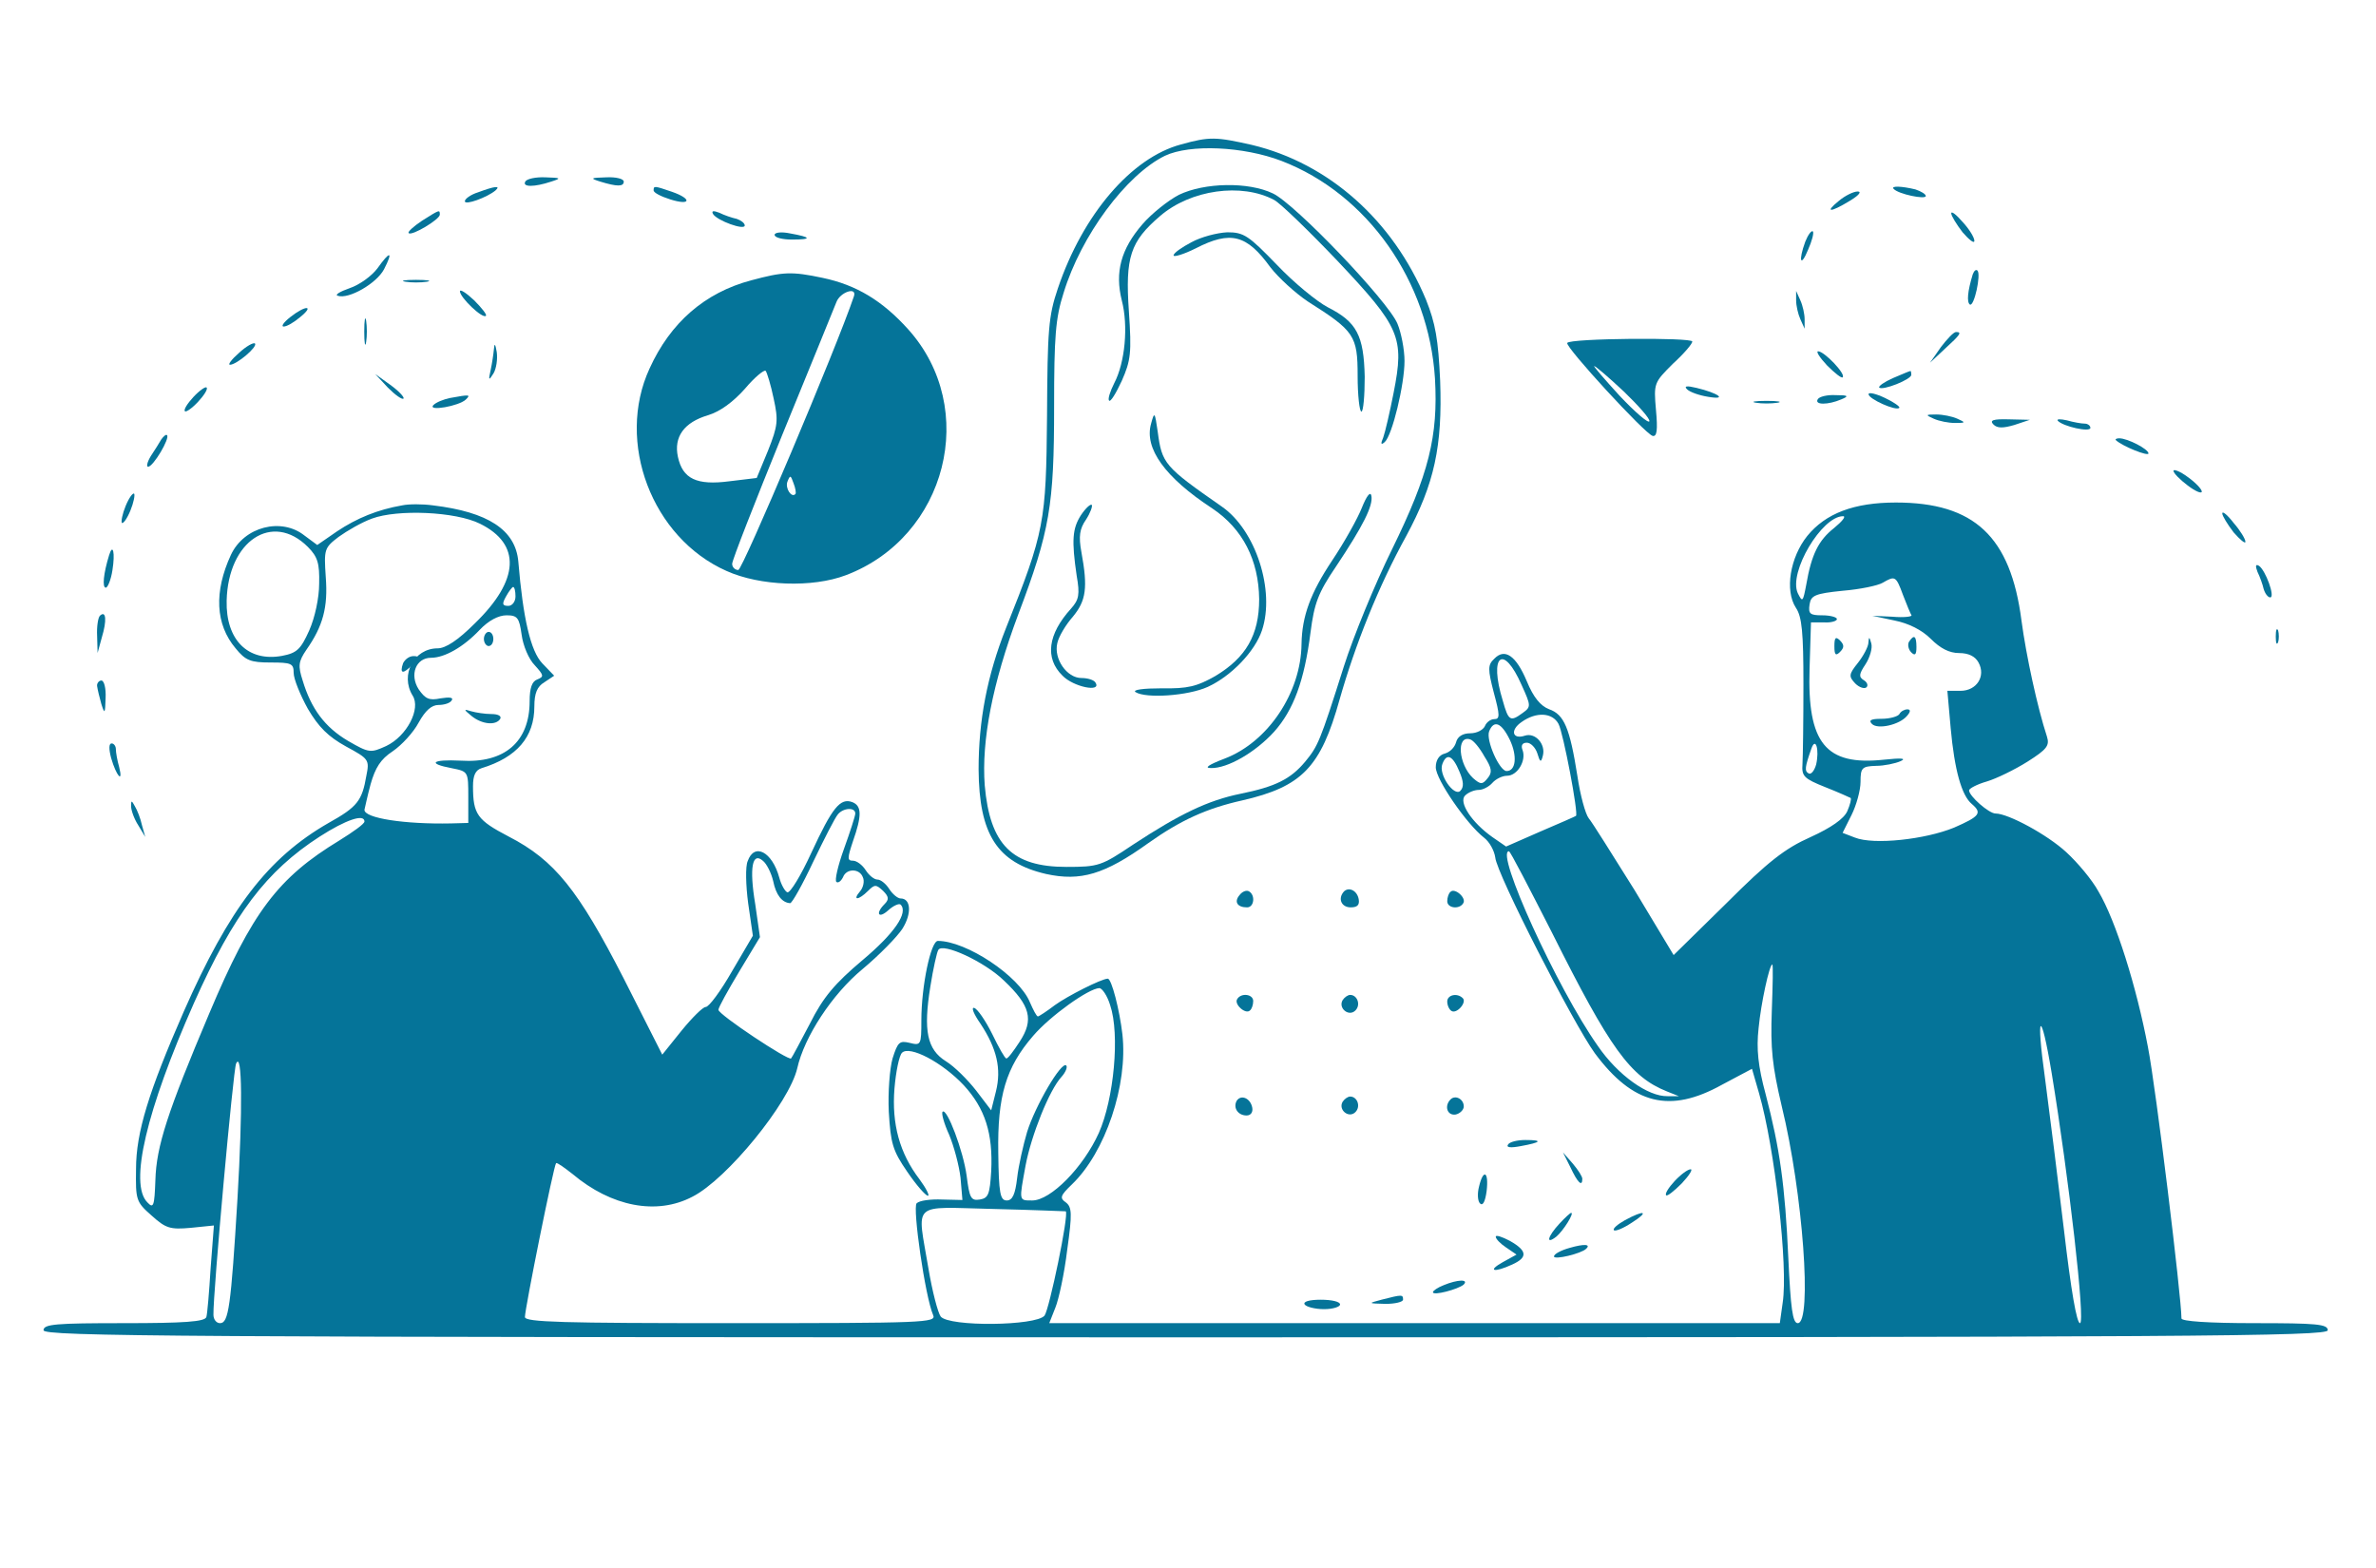 <?xml version="1.0" encoding="UTF-8"?>
<svg xmlns:xlink="http://www.w3.org/1999/xlink" xmlns="http://www.w3.org/2000/svg" xml:space="preserve" viewBox="213.408 336.528 654.48 432" version="1.1" style="max-height: 500px" width="654.48" height="432">
<desc>Created with Fabric.js 5.2.4</desc>
<defs>
</defs>
<g id="3d4b7599-5a35-4855-937a-085b5e150830" transform="matrix(1 0 0 1 540 540)">
<rect height="1080" width="1080" ry="0" rx="0" y="-540" x="-540" style="stroke: none; stroke-width: 1; stroke-dasharray: none; stroke-linecap: butt; stroke-dashoffset: 0; stroke-linejoin: miter; stroke-miterlimit: 4; fill: rgb(255,255,255); fill-rule: nonzero; opacity: 1; visibility: hidden;"></rect>
</g>
<g id="6260cd74-5c93-49d5-8495-817345deab3b" transform="matrix(1 0 0 1 540 540)">
</g>
<g transform="matrix(1 0 0 1 540 540)">
<g style="">
		<g transform="matrix(0.13 0 0 -0.13 6.59 -63.61)">
<path stroke-linecap="round" d="M 2989 2936 C 2884 2908 2781 2788 2728 2631 C 2708 2572 2706 2544 2705 2360 C 2703 2136 2700 2116 2618 1911 C 2578 1810 2560 1715 2560 1612 C 2561 1474 2599 1414 2703 1390 C 2776 1374 2827 1389 2919 1455 C 2988 1504 3043 1529 3119 1546 C 3245 1575 3285 1616 3325 1760 C 3358 1876 3407 1999 3466 2106 C 3526 2217 3543 2297 3538 2435 C 3534 2523 3528 2557 3508 2607 C 3438 2775 3302 2896 3139 2935 C 3063 2952 3050 2953 2989 2936 z M 3202 2901 C 3384 2831 3514 2646 3527 2440 C 3534 2318 3514 2237 3436 2078 C 3400 2005 3354 1893 3334 1830 C 3283 1669 3279 1661 3252 1628 C 3221 1591 3189 1575 3115 1560 C 3046 1546 2986 1517 2887 1452 C 2820 1407 2814 1405 2746 1405 C 2631 1405 2584 1452 2573 1578 C 2566 1672 2589 1793 2644 1940 C 2711 2117 2720 2171 2720 2380 C 2720 2529 2723 2568 2740 2621 C 2777 2743 2873 2872 2955 2912 C 3008 2937 3121 2932 3202 2901 z" transform="translate(-3049.41, -2166.19)" style="stroke: none; stroke-width: 1; stroke-dasharray: none; stroke-linecap: butt; stroke-dashoffset: 0; stroke-linejoin: miter; stroke-miterlimit: 4; fill: rgb(5,116,153); fill-rule: nonzero; opacity: 1;"></path>
</g>
		<g transform="matrix(0.13 0 0 -0.13 19.54 -116.85)">
<path stroke-linecap="round" d="M 2982 2819 C 2959 2807 2924 2779 2905 2757 C 2859 2704 2846 2655 2861 2595 C 2875 2541 2868 2464 2845 2420 C 2836 2402 2831 2386 2834 2383 C 2837 2379 2849 2399 2861 2425 C 2880 2468 2882 2484 2876 2572 C 2868 2687 2879 2720 2942 2774 C 3007 2830 3115 2845 3184 2808 C 3197 2801 3257 2743 3318 2679 C 3451 2538 3460 2517 3437 2400 C 3429 2359 3419 2316 3415 2305 C 3409 2291 3410 2288 3418 2295 C 3434 2309 3460 2417 3460 2467 C 3460 2491 3453 2527 3445 2546 C 3425 2594 3228 2800 3181 2822 C 3129 2847 3036 2845 2982 2819 z" transform="translate(-3146.56, -2565.52)" style="stroke: none; stroke-width: 1; stroke-dasharray: none; stroke-linecap: butt; stroke-dashoffset: 0; stroke-linejoin: miter; stroke-miterlimit: 4; fill: rgb(5,116,153); fill-rule: nonzero; opacity: 1;"></path>
</g>
		<g transform="matrix(0.13 0 0 -0.13 23 -114.78)">
<path stroke-linecap="round" d="M 3008 2719 C 2987 2708 2970 2696 2970 2691 C 2970 2687 2991 2693 3017 2706 C 3091 2744 3125 2735 3175 2666 C 3192 2644 3228 2611 3255 2593 C 3353 2531 3360 2521 3360 2436 C 3360 2394 3364 2360 3368 2360 C 3372 2360 3375 2393 3375 2434 C 3373 2522 3358 2550 3297 2581 C 3274 2593 3225 2633 3189 2671 C 3129 2733 3119 2740 3084 2740 C 3062 2739 3028 2730 3008 2719 z" transform="translate(-3172.5, -2550)" style="stroke: none; stroke-width: 1; stroke-dasharray: none; stroke-linecap: butt; stroke-dashoffset: 0; stroke-linejoin: miter; stroke-miterlimit: 4; fill: rgb(5,116,153); fill-rule: nonzero; opacity: 1;"></path>
</g>
		<g transform="matrix(0.13 0 0 -0.13 4.11 -50.43)">
<path stroke-linecap="round" d="M 2926 2347 C 2911 2295 2955 2233 3056 2167 C 3120 2124 3154 2058 3155 1975 C 3155 1899 3127 1851 3062 1812 C 3023 1790 3004 1785 2948 1786 C 2910 1786 2886 1783 2893 1778 C 2915 1764 3004 1770 3046 1789 C 3096 1812 3146 1864 3161 1909 C 3189 1993 3148 2121 3076 2171 C 2954 2256 2949 2262 2940 2330 C 2934 2372 2933 2373 2926 2347 z" transform="translate(-3030.83, -2067.38)" style="stroke: none; stroke-width: 1; stroke-dasharray: none; stroke-linecap: butt; stroke-dashoffset: 0; stroke-linejoin: miter; stroke-miterlimit: 4; fill: rgb(5,116,153); fill-rule: nonzero; opacity: 1;"></path>
</g>
		<g transform="matrix(0.13 0 0 -0.13 28.65 -29.64)">
<path stroke-linecap="round" d="M 3368 2173 C 3359 2150 3331 2100 3305 2061 C 3259 1992 3241 1943 3240 1884 C 3239 1781 3169 1676 3077 1641 C 3043 1628 3033 1621 3048 1621 C 3083 1620 3142 1654 3182 1698 C 3223 1744 3246 1806 3259 1908 C 3267 1970 3275 1992 3313 2048 C 3371 2135 3392 2177 3388 2198 C 3386 2208 3378 2198 3368 2173 z" transform="translate(-3214.85, -1911.41)" style="stroke: none; stroke-width: 1; stroke-dasharray: none; stroke-linecap: butt; stroke-dashoffset: 0; stroke-linejoin: miter; stroke-miterlimit: 4; fill: rgb(5,116,153); fill-rule: nonzero; opacity: 1;"></path>
</g>
		<g transform="matrix(0.13 0 0 -0.13 -30.83 -39.21)">
<path stroke-linecap="round" d="M 2784 2155 C 2766 2127 2764 2102 2775 2027 C 2782 1987 2780 1976 2763 1957 C 2714 1903 2707 1852 2745 1815 C 2768 1791 2828 1779 2815 1800 C 2812 1806 2798 1810 2785 1810 C 2754 1810 2726 1851 2734 1884 C 2737 1898 2752 1923 2767 1940 C 2795 1974 2799 2001 2785 2077 C 2779 2110 2781 2126 2795 2146 C 2804 2160 2809 2174 2807 2177 C 2804 2179 2794 2170 2784 2155 z" transform="translate(-2768.76, -1983.22)" style="stroke: none; stroke-width: 1; stroke-dasharray: none; stroke-linecap: butt; stroke-dashoffset: 0; stroke-linejoin: miter; stroke-miterlimit: 4; fill: rgb(5,116,153); fill-rule: nonzero; opacity: 1;"></path>
</g>
		<g transform="matrix(0.13 0 0 -0.13 -177.42 -153.46)">
<path stroke-linecap="round" d="M 1635 2840 C 1628 2828 1654 2828 1690 2840 C 1712 2847 1711 2848 1678 2849 C 1658 2850 1638 2846 1635 2840 z" transform="translate(-1669.39, -2840.08)" style="stroke: none; stroke-width: 1; stroke-dasharray: none; stroke-linecap: butt; stroke-dashoffset: 0; stroke-linejoin: miter; stroke-miterlimit: 4; fill: rgb(5,116,153); fill-rule: nonzero; opacity: 1;"></path>
</g>
		<g transform="matrix(0.13 0 0 -0.13 -158.99 -153.51)">
<path stroke-linecap="round" d="M 1790 2840 C 1826 2829 1840 2829 1840 2840 C 1840 2846 1823 2850 1803 2849 C 1769 2848 1768 2847 1790 2840 z" transform="translate(-1807.58, -2840.45)" style="stroke: none; stroke-width: 1; stroke-dasharray: none; stroke-linecap: butt; stroke-dashoffset: 0; stroke-linejoin: miter; stroke-miterlimit: 4; fill: rgb(5,116,153); fill-rule: nonzero; opacity: 1;"></path>
</g>
		<g transform="matrix(0.13 0 0 -0.13 -194.05 -149.82)">
<path stroke-linecap="round" d="M 1538 2818 C 1522 2813 1510 2804 1510 2799 C 1510 2790 1557 2807 1575 2822 C 1587 2833 1573 2831 1538 2818 z" transform="translate(-1544.61, -2812.82)" style="stroke: none; stroke-width: 1; stroke-dasharray: none; stroke-linecap: butt; stroke-dashoffset: 0; stroke-linejoin: miter; stroke-miterlimit: 4; fill: rgb(5,116,153); fill-rule: nonzero; opacity: 1;"></path>
</g>
		<g transform="matrix(0.13 0 0 -0.13 -142.02 -149.89)">
<path stroke-linecap="round" d="M 1900 2822 C 1900 2817 1916 2809 1935 2803 C 1979 2789 1982 2804 1939 2819 C 1901 2832 1900 2832 1900 2822 z" transform="translate(-1934.84, -2813.29)" style="stroke: none; stroke-width: 1; stroke-dasharray: none; stroke-linecap: butt; stroke-dashoffset: 0; stroke-linejoin: miter; stroke-miterlimit: 4; fill: rgb(5,116,153); fill-rule: nonzero; opacity: 1;"></path>
</g>
		<g transform="matrix(0.13 0 0 -0.13 199.38 -150.59)">
<path stroke-linecap="round" d="M 4462 2825 C 4472 2814 4530 2802 4530 2810 C 4530 2814 4520 2820 4508 2824 C 4479 2831 4455 2832 4462 2825 z" transform="translate(-4495.39, -2818.59)" style="stroke: none; stroke-width: 1; stroke-dasharray: none; stroke-linecap: butt; stroke-dashoffset: 0; stroke-linejoin: miter; stroke-miterlimit: 4; fill: rgb(5,116,153); fill-rule: nonzero; opacity: 1;"></path>
</g>
		<g transform="matrix(0.13 0 0 -0.13 181.66 -148.2)">
<path stroke-linecap="round" d="M 4349 2800 C 4318 2775 4331 2775 4372 2800 C 4392 2812 4398 2820 4389 2820 C 4380 2820 4362 2811 4349 2800 z" transform="translate(-4362.46, -2800.63)" style="stroke: none; stroke-width: 1; stroke-dasharray: none; stroke-linecap: butt; stroke-dashoffset: 0; stroke-linejoin: miter; stroke-miterlimit: 4; fill: rgb(5,116,153); fill-rule: nonzero; opacity: 1;"></path>
</g>
		<g transform="matrix(0.13 0 0 -0.13 -209.76 -142.2)">
<path stroke-linecap="round" d="M 1422 2759 C 1404 2747 1391 2735 1394 2733 C 1400 2726 1460 2762 1460 2772 C 1460 2783 1460 2783 1422 2759 z" transform="translate(-1426.78, -2755.6)" style="stroke: none; stroke-width: 1; stroke-dasharray: none; stroke-linecap: butt; stroke-dashoffset: 0; stroke-linejoin: miter; stroke-miterlimit: 4; fill: rgb(5,116,153); fill-rule: nonzero; opacity: 1;"></path>
</g>
		<g transform="matrix(0.13 0 0 -0.13 -125.9 -143.12)">
<path stroke-linecap="round" d="M 2023 2773 C 2032 2759 2090 2738 2090 2749 C 2090 2754 2082 2760 2073 2763 C 2063 2765 2046 2771 2036 2776 C 2023 2781 2019 2780 2023 2773 z" transform="translate(-2055.76, -2762.53)" style="stroke: none; stroke-width: 1; stroke-dasharray: none; stroke-linecap: butt; stroke-dashoffset: 0; stroke-linejoin: miter; stroke-miterlimit: 4; fill: rgb(5,116,153); fill-rule: nonzero; opacity: 1;"></path>
</g>
		<g transform="matrix(0.13 0 0 -0.13 214.07 -140.88)">
<path stroke-linecap="round" d="M 4581 2775 C 4581 2770 4592 2752 4605 2735 C 4619 2719 4630 2710 4630 2717 C 4630 2724 4619 2742 4605 2757 C 4592 2772 4581 2781 4581 2775 z" transform="translate(-4605.5, -2745.74)" style="stroke: none; stroke-width: 1; stroke-dasharray: none; stroke-linecap: butt; stroke-dashoffset: 0; stroke-linejoin: miter; stroke-miterlimit: 4; fill: rgb(5,116,153); fill-rule: nonzero; opacity: 1;"></path>
</g>
		<g transform="matrix(0.13 0 0 -0.13 -108.8 -138.46)">
<path stroke-linecap="round" d="M 2150 2730 C 2150 2724 2167 2720 2187 2720 C 2230 2720 2228 2725 2183 2733 C 2164 2737 2150 2735 2150 2730 z" transform="translate(-2184.02, -2727.56)" style="stroke: none; stroke-width: 1; stroke-dasharray: none; stroke-linecap: butt; stroke-dashoffset: 0; stroke-linejoin: miter; stroke-miterlimit: 4; fill: rgb(5,116,153); fill-rule: nonzero; opacity: 1;"></path>
</g>
		<g transform="matrix(0.13 0 0 -0.13 171.19 -135.76)">
<path stroke-linecap="round" d="M 4280 2716 C 4265 2675 4270 2660 4286 2699 C 4294 2717 4299 2735 4296 2738 C 4293 2740 4286 2731 4280 2716 z" transform="translate(-4283.95, -2707.3)" style="stroke: none; stroke-width: 1; stroke-dasharray: none; stroke-linecap: butt; stroke-dashoffset: 0; stroke-linejoin: miter; stroke-miterlimit: 4; fill: rgb(5,116,153); fill-rule: nonzero; opacity: 1;"></path>
</g>
		<g transform="matrix(0.13 0 0 -0.13 -226.57 -127.5)">
<path stroke-linecap="round" d="M 1331 2661 C 1319 2645 1293 2626 1272 2619 C 1252 2612 1240 2605 1247 2603 C 1270 2595 1329 2629 1345 2659 C 1365 2698 1358 2699 1331 2661 z" transform="translate(-1300.74, -2645.35)" style="stroke: none; stroke-width: 1; stroke-dasharray: none; stroke-linecap: butt; stroke-dashoffset: 0; stroke-linejoin: miter; stroke-miterlimit: 4; fill: rgb(5,116,153); fill-rule: nonzero; opacity: 1;"></path>
</g>
		<g transform="matrix(0.13 0 0 -0.13 -108.54 -85.43)">
<path stroke-linecap="round" d="M 2101 2644 C 2002 2618 1929 2554 1885 2457 C 1813 2301 1890 2098 2048 2028 C 2119 1996 2230 1992 2301 2019 C 2515 2100 2584 2372 2433 2540 C 2378 2601 2323 2634 2252 2649 C 2186 2663 2168 2662 2101 2644 z M 2318 2610 C 2282 2503 2082 2030 2073 2030 C 2066 2030 2060 2036 2060 2043 C 2060 2051 2108 2173 2166 2316 C 2224 2458 2276 2585 2281 2598 C 2289 2619 2325 2631 2318 2610 z M 2148 2393 C 2158 2347 2157 2336 2136 2283 L 2112 2225 L 2054 2218 C 1985 2209 1955 2223 1945 2270 C 1936 2312 1958 2343 2009 2358 C 2035 2366 2062 2386 2087 2414 C 2108 2439 2128 2455 2131 2452 C 2134 2448 2142 2422 2148 2393 z M 2194 2191 C 2186 2182 2172 2203 2177 2217 C 2183 2232 2184 2231 2190 2214 C 2194 2204 2196 2193 2194 2191 z" transform="translate(-2185.96, -2329.86)" style="stroke: none; stroke-width: 1; stroke-dasharray: none; stroke-linecap: butt; stroke-dashoffset: 0; stroke-linejoin: miter; stroke-miterlimit: 4; fill: rgb(5,116,153); fill-rule: nonzero; opacity: 1;"></path>
</g>
		<g transform="matrix(0.13 0 0 -0.13 216.95 -124.31)">
<path stroke-linecap="round" d="M 4626 2649 C 4615 2613 4613 2590 4620 2585 C 4629 2580 4644 2649 4636 2657 C 4633 2660 4629 2657 4626 2649 z" transform="translate(-4627.09, -2621.44)" style="stroke: none; stroke-width: 1; stroke-dasharray: none; stroke-linecap: butt; stroke-dashoffset: 0; stroke-linejoin: miter; stroke-miterlimit: 4; fill: rgb(5,116,153); fill-rule: nonzero; opacity: 1;"></path>
</g>
		<g transform="matrix(0.13 0 0 -0.13 -211.98 -126.02)">
<path stroke-linecap="round" d="M 1388 2633 C 1400 2631 1420 2631 1433 2633 C 1445 2635 1435 2637 1410 2637 C 1385 2637 1375 2635 1388 2633 z" transform="translate(-1410.18, -2634.25)" style="stroke: none; stroke-width: 1; stroke-dasharray: none; stroke-linecap: butt; stroke-dashoffset: 0; stroke-linejoin: miter; stroke-miterlimit: 4; fill: rgb(5,116,153); fill-rule: nonzero; opacity: 1;"></path>
</g>
		<g transform="matrix(0.13 0 0 -0.13 -196.3 -119.9)">
<path stroke-linecap="round" d="M 1500 2614 C 1500 2601 1548 2555 1555 2562 C 1558 2564 1546 2579 1530 2595 C 1513 2611 1500 2619 1500 2614 z" transform="translate(-1527.73, -2588.38)" style="stroke: none; stroke-width: 1; stroke-dasharray: none; stroke-linecap: butt; stroke-dashoffset: 0; stroke-linejoin: miter; stroke-miterlimit: 4; fill: rgb(5,116,153); fill-rule: nonzero; opacity: 1;"></path>
</g>
		<g transform="matrix(0.13 0 0 -0.13 169.33 -118.12)">
<path stroke-linecap="round" d="M 4261 2595 C 4261 2584 4265 2566 4270 2555 L 4279 2535 L 4279 2555 C 4279 2566 4275 2584 4270 2595 L 4261 2615 L 4261 2595 z" transform="translate(-4270, -2575)" style="stroke: none; stroke-width: 1; stroke-dasharray: none; stroke-linecap: butt; stroke-dashoffset: 0; stroke-linejoin: miter; stroke-miterlimit: 4; fill: rgb(5,116,153); fill-rule: nonzero; opacity: 1;"></path>
</g>
		<g transform="matrix(0.13 0 0 -0.13 -245.31 -116.06)">
<path stroke-linecap="round" d="M 1150 2560 C 1136 2549 1130 2540 1136 2540 C 1143 2540 1158 2549 1171 2560 C 1202 2585 1183 2586 1150 2560 z" transform="translate(-1160.2, -2559.56)" style="stroke: none; stroke-width: 1; stroke-dasharray: none; stroke-linecap: butt; stroke-dashoffset: 0; stroke-linejoin: miter; stroke-miterlimit: 4; fill: rgb(5,116,153); fill-rule: nonzero; opacity: 1;"></path>
</g>
		<g transform="matrix(0.13 0 0 -0.13 -225.9 -112.14)">
<path stroke-linecap="round" d="M 1303 2530 C 1303 2505 1305 2495 1307 2508 C 1309 2520 1309 2540 1307 2553 C 1305 2565 1303 2555 1303 2530 z" transform="translate(-1305.75, -2530.18)" style="stroke: none; stroke-width: 1; stroke-dasharray: none; stroke-linecap: butt; stroke-dashoffset: 0; stroke-linejoin: miter; stroke-miterlimit: 4; fill: rgb(5,116,153); fill-rule: nonzero; opacity: 1;"></path>
</g>
		<g transform="matrix(0.13 0 0 -0.13 209.08 -107.78)">
<path stroke-linecap="round" d="M 4560 2498 L 4537 2465 L 4568 2494 C 4602 2525 4605 2530 4592 2530 C 4587 2530 4573 2515 4560 2498 z" transform="translate(-4568.06, -2497.5)" style="stroke: none; stroke-width: 1; stroke-dasharray: none; stroke-linecap: butt; stroke-dashoffset: 0; stroke-linejoin: miter; stroke-miterlimit: 4; fill: rgb(5,116,153); fill-rule: nonzero; opacity: 1;"></path>
</g>
		<g transform="matrix(0.13 0 0 -0.13 122.33 -96.75)">
<path stroke-linecap="round" d="M 3785 2509 C 3780 2501 3950 2316 3966 2312 C 3975 2310 3977 2324 3973 2367 C 3968 2424 3969 2425 4009 2465 C 4032 2486 4050 2507 4050 2512 C 4050 2521 3790 2519 3785 2509 z M 3905 2406 C 3936 2376 3961 2348 3959 2343 C 3957 2338 3929 2362 3896 2397 C 3864 2432 3840 2460 3842 2460 C 3845 2460 3873 2436 3905 2406 z" transform="translate(-3917.45, -2414.78)" style="stroke: none; stroke-width: 1; stroke-dasharray: none; stroke-linecap: butt; stroke-dashoffset: 0; stroke-linejoin: miter; stroke-miterlimit: 4; fill: rgb(5,116,153); fill-rule: nonzero; opacity: 1;"></path>
</g>
		<g transform="matrix(0.13 0 0 -0.13 -259.86 -105.95)">
<path stroke-linecap="round" d="M 1044 2486 C 1028 2472 1020 2461 1025 2461 C 1039 2461 1084 2499 1078 2506 C 1075 2509 1059 2500 1044 2486 z" transform="translate(-1051.03, -2483.79)" style="stroke: none; stroke-width: 1; stroke-dasharray: none; stroke-linecap: butt; stroke-dashoffset: 0; stroke-linejoin: miter; stroke-miterlimit: 4; fill: rgb(5,116,153); fill-rule: nonzero; opacity: 1;"></path>
</g>
		<g transform="matrix(0.13 0 0 -0.13 -190.75 -103.81)">
<path stroke-linecap="round" d="M 1571 2495 C 1570 2484 1567 2464 1564 2450 C 1559 2428 1560 2427 1570 2443 C 1576 2453 1579 2473 1577 2488 C 1574 2506 1572 2508 1571 2495 z" transform="translate(-1569.34, -2467.73)" style="stroke: none; stroke-width: 1; stroke-dasharray: none; stroke-linecap: butt; stroke-dashoffset: 0; stroke-linejoin: miter; stroke-miterlimit: 4; fill: rgb(5,116,153); fill-rule: nonzero; opacity: 1;"></path>
</g>
		<g transform="matrix(0.13 0 0 -0.13 177.55 -103.09)">
<path stroke-linecap="round" d="M 4325 2460 C 4341 2444 4356 2432 4358 2435 C 4365 2442 4319 2490 4306 2490 C 4301 2490 4309 2477 4325 2460 z" transform="translate(-4331.62, -2462.27)" style="stroke: none; stroke-width: 1; stroke-dasharray: none; stroke-linecap: butt; stroke-dashoffset: 0; stroke-linejoin: miter; stroke-miterlimit: 4; fill: rgb(5,116,153); fill-rule: nonzero; opacity: 1;"></path>
</g>
		<g transform="matrix(0.13 0 0 -0.13 195.45 -98.91)">
<path stroke-linecap="round" d="M 4461 2434 C 4443 2426 4430 2417 4432 2414 C 4439 2407 4500 2431 4500 2441 C 4500 2446 4499 2450 4498 2449 C 4496 2449 4480 2442 4461 2434 z" transform="translate(-4465.9, -2430.95)" style="stroke: none; stroke-width: 1; stroke-dasharray: none; stroke-linecap: butt; stroke-dashoffset: 0; stroke-linejoin: miter; stroke-miterlimit: 4; fill: rgb(5,116,153); fill-rule: nonzero; opacity: 1;"></path>
</g>
		<g transform="matrix(0.13 0 0 -0.13 -219.32 -97.02)">
<path stroke-linecap="round" d="M 1352 2414 C 1367 2399 1382 2388 1385 2391 C 1387 2394 1375 2407 1357 2420 L 1325 2443 L 1352 2414 z" transform="translate(-1355.11, -2416.75)" style="stroke: none; stroke-width: 1; stroke-dasharray: none; stroke-linecap: butt; stroke-dashoffset: 0; stroke-linejoin: miter; stroke-miterlimit: 4; fill: rgb(5,116,153); fill-rule: nonzero; opacity: 1;"></path>
</g>
		<g transform="matrix(0.13 0 0 -0.13 -272.67 -93.45)">
<path stroke-linecap="round" d="M 950 2395 C 937 2381 929 2368 932 2365 C 934 2362 947 2371 960 2385 C 973 2399 981 2412 978 2415 C 976 2418 963 2409 950 2395 z" transform="translate(-955, -2390)" style="stroke: none; stroke-width: 1; stroke-dasharray: none; stroke-linecap: butt; stroke-dashoffset: 0; stroke-linejoin: miter; stroke-miterlimit: 4; fill: rgb(5,116,153); fill-rule: nonzero; opacity: 1;"></path>
</g>
		<g transform="matrix(0.13 0 0 -0.13 142.33 -95.47)">
<path stroke-linecap="round" d="M 4035 2411 C 4041 2405 4061 2398 4080 2395 C 4122 2388 4101 2403 4055 2414 C 4034 2419 4028 2418 4035 2411 z" transform="translate(-4067.44, -2405.17)" style="stroke: none; stroke-width: 1; stroke-dasharray: none; stroke-linecap: butt; stroke-dashoffset: 0; stroke-linejoin: miter; stroke-miterlimit: 4; fill: rgb(5,116,153); fill-rule: nonzero; opacity: 1;"></path>
</g>
		<g transform="matrix(0.13 0 0 -0.13 192.36 -93.05)">
<path stroke-linecap="round" d="M 4410 2401 C 4410 2391 4468 2365 4475 2372 C 4478 2374 4464 2384 4445 2393 C 4426 2402 4410 2406 4410 2401 z" transform="translate(-4442.7, -2387)" style="stroke: none; stroke-width: 1; stroke-dasharray: none; stroke-linecap: butt; stroke-dashoffset: 0; stroke-linejoin: miter; stroke-miterlimit: 4; fill: rgb(5,116,153); fill-rule: nonzero; opacity: 1;"></path>
</g>
		<g transform="matrix(0.13 0 0 -0.13 -202.5 -92.79)">
<path stroke-linecap="round" d="M 1480 2393 C 1466 2390 1451 2384 1445 2378 C 1432 2364 1500 2376 1514 2390 C 1524 2400 1523 2401 1480 2393 z" transform="translate(-1481.28, -2385.05)" style="stroke: none; stroke-width: 1; stroke-dasharray: none; stroke-linecap: butt; stroke-dashoffset: 0; stroke-linejoin: miter; stroke-miterlimit: 4; fill: rgb(5,116,153); fill-rule: nonzero; opacity: 1;"></path>
</g>
		<g transform="matrix(0.13 0 0 -0.13 177.99 -93.46)">
<path stroke-linecap="round" d="M 4305 2390 C 4298 2378 4327 2378 4355 2390 C 4372 2397 4370 2399 4343 2399 C 4326 2400 4308 2396 4305 2390 z" transform="translate(-4334.93, -2390.08)" style="stroke: none; stroke-width: 1; stroke-dasharray: none; stroke-linecap: butt; stroke-dashoffset: 0; stroke-linejoin: miter; stroke-miterlimit: 4; fill: rgb(5,116,153); fill-rule: nonzero; opacity: 1;"></path>
</g>
		<g transform="matrix(0.13 0 0 -0.13 160.02 -92.68)">
<path stroke-linecap="round" d="M 4178 2383 C 4190 2381 4210 2381 4223 2383 C 4235 2385 4225 2387 4200 2387 C 4175 2387 4165 2385 4178 2383 z" transform="translate(-4200.18, -2384.25)" style="stroke: none; stroke-width: 1; stroke-dasharray: none; stroke-linecap: butt; stroke-dashoffset: 0; stroke-linejoin: miter; stroke-miterlimit: 4; fill: rgb(5,116,153); fill-rule: nonzero; opacity: 1;"></path>
</g>
		<g transform="matrix(0.13 0 0 -0.13 209.33 -88.12)">
<path stroke-linecap="round" d="M 4545 2350 C 4556 2345 4576 2341 4590 2341 C 4613 2341 4613 2342 4595 2350 C 4584 2355 4564 2359 4550 2359 C 4527 2359 4527 2358 4545 2350 z" transform="translate(-4570, -2350)" style="stroke: none; stroke-width: 1; stroke-dasharray: none; stroke-linecap: butt; stroke-dashoffset: 0; stroke-linejoin: miter; stroke-miterlimit: 4; fill: rgb(5,116,153); fill-rule: nonzero; opacity: 1;"></path>
</g>
		<g transform="matrix(0.13 0 0 -0.13 227.31 -86.85)">
<path stroke-linecap="round" d="M 4668 2338 C 4676 2330 4688 2330 4712 2337 L 4745 2348 L 4701 2349 C 4667 2350 4659 2347 4668 2338 z" transform="translate(-4704.79, -2340.53)" style="stroke: none; stroke-width: 1; stroke-dasharray: none; stroke-linecap: butt; stroke-dashoffset: 0; stroke-linejoin: miter; stroke-miterlimit: 4; fill: rgb(5,116,153); fill-rule: nonzero; opacity: 1;"></path>
</g>
		<g transform="matrix(0.13 0 0 -0.13 244.69 -86.55)">
<path stroke-linecap="round" d="M 4801 2346 C 4812 2334 4870 2321 4870 2331 C 4870 2336 4864 2340 4858 2340 C 4851 2340 4834 2343 4820 2347 C 4806 2350 4798 2350 4801 2346 z" transform="translate(-4835.19, -2338.29)" style="stroke: none; stroke-width: 1; stroke-dasharray: none; stroke-linecap: butt; stroke-dashoffset: 0; stroke-linejoin: miter; stroke-miterlimit: 4; fill: rgb(5,116,153); fill-rule: nonzero; opacity: 1;"></path>
</g>
		<g transform="matrix(0.13 0 0 -0.13 -283.27 -79.28)">
<path stroke-linecap="round" d="M 884 2308 C 880 2301 870 2285 862 2273 C 854 2260 852 2250 856 2250 C 867 2250 903 2311 896 2317 C 894 2319 889 2315 884 2308 z" transform="translate(-875.45, -2283.76)" style="stroke: none; stroke-width: 1; stroke-dasharray: none; stroke-linecap: butt; stroke-dashoffset: 0; stroke-linejoin: miter; stroke-miterlimit: 4; fill: rgb(5,116,153); fill-rule: nonzero; opacity: 1;"></path>
</g>
		<g transform="matrix(0.13 0 0 -0.13 260.69 -80.56)">
<path stroke-linecap="round" d="M 4921 2306 C 4935 2293 4990 2271 4990 2278 C 4990 2287 4946 2310 4928 2310 C 4922 2310 4919 2308 4921 2306 z" transform="translate(-4955.19, -2293.33)" style="stroke: none; stroke-width: 1; stroke-dasharray: none; stroke-linecap: butt; stroke-dashoffset: 0; stroke-linejoin: miter; stroke-miterlimit: 4; fill: rgb(5,116,153); fill-rule: nonzero; opacity: 1;"></path>
</g>
		<g transform="matrix(0.13 0 0 -0.13 276 -70.88)">
<path stroke-linecap="round" d="M 5040 2243 C 5040 2238 5054 2224 5070 2212 C 5087 2199 5100 2194 5100 2199 C 5100 2204 5087 2218 5070 2230 C 5054 2242 5040 2247 5040 2243 z" transform="translate(-5070, -2220.72)" style="stroke: none; stroke-width: 1; stroke-dasharray: none; stroke-linecap: butt; stroke-dashoffset: 0; stroke-linejoin: miter; stroke-miterlimit: 4; fill: rgb(5,116,153); fill-rule: nonzero; opacity: 1;"></path>
</g>
		<g transform="matrix(0.13 0 0 -0.13 -291.33 -63.45)">
<path stroke-linecap="round" d="M 810 2170 C 803 2153 800 2137 802 2134 C 805 2132 813 2143 820 2160 C 827 2177 830 2193 828 2196 C 825 2198 817 2187 810 2170 z" transform="translate(-815, -2165)" style="stroke: none; stroke-width: 1; stroke-dasharray: none; stroke-linecap: butt; stroke-dashoffset: 0; stroke-linejoin: miter; stroke-miterlimit: 4; fill: rgb(5,116,153); fill-rule: nonzero; opacity: 1;"></path>
</g>
		<g transform="matrix(0.13 0 0 -0.13 0 49.95)">
<path stroke-linecap="round" d="M 1340 2193 C 1288 2184 1244 2166 1202 2138 L 1160 2109 L 1133 2129 C 1084 2168 1005 2148 977 2088 C 941 2010 944 1941 987 1890 C 1008 1864 1019 1860 1061 1860 C 1105 1860 1110 1858 1110 1838 C 1110 1825 1124 1791 1140 1762 C 1163 1723 1183 1703 1221 1682 C 1269 1656 1271 1654 1264 1620 C 1255 1567 1245 1554 1184 1520 C 1055 1446 973 1338 877 1120 C 803 951 776 864 776 787 C 775 721 776 717 809 688 C 839 661 848 658 892 662 L 941 667 L 934 576 C 931 526 927 479 925 473 C 922 463 878 460 750 460 C 606 460 580 458 580 445 C 580 432 856 430 3000 430 C 5144 430 5420 432 5420 445 C 5420 458 5396 460 5265 460 C 5167 460 5110 464 5110 470 C 5110 515 5056 958 5039 1045 C 5015 1172 4971 1313 4934 1375 C 4921 1399 4890 1436 4866 1458 C 4826 1495 4743 1540 4716 1540 C 4702 1540 4660 1577 4660 1589 C 4660 1593 4677 1602 4698 1608 C 4718 1614 4757 1633 4784 1650 C 4825 1676 4831 1684 4825 1703 C 4805 1764 4781 1874 4771 1949 C 4748 2127 4671 2199 4505 2199 C 4416 2199 4356 2176 4317 2128 C 4281 2083 4269 2013 4293 1976 C 4306 1957 4309 1923 4309 1814 C 4309 1737 4308 1662 4307 1645 C 4305 1619 4310 1614 4355 1596 C 4383 1585 4407 1574 4409 1573 C 4411 1571 4408 1559 4402 1545 C 4395 1529 4368 1510 4324 1490 C 4270 1466 4234 1438 4146 1350 L 4034 1240 L 3951 1378 C 3904 1453 3861 1522 3854 1530 C 3847 1539 3836 1579 3830 1620 C 3814 1721 3802 1750 3770 1761 C 3752 1768 3737 1786 3723 1820 C 3700 1875 3676 1891 3654 1868 C 3640 1855 3640 1846 3653 1796 C 3666 1748 3666 1740 3654 1740 C 3646 1740 3637 1733 3634 1725 C 3630 1717 3617 1710 3603 1710 C 3587 1710 3576 1703 3573 1691 C 3570 1680 3560 1670 3549 1667 C 3537 1664 3530 1653 3530 1638 C 3530 1612 3596 1517 3632 1489 C 3644 1480 3654 1461 3656 1447 C 3659 1412 3822 1094 3867 1032 C 3948 923 4026 904 4136 965 L 4200 999 L 4215 947 C 4248 833 4277 579 4265 503 L 4259 460 L 3485 460 L 2711 460 L 2724 493 C 2731 510 2743 565 2749 615 C 2760 693 2759 706 2746 716 C 2733 725 2734 730 2759 754 C 2830 822 2878 965 2866 1072 C 2860 1124 2843 1190 2835 1190 C 2822 1190 2749 1153 2723 1134 C 2706 1121 2689 1110 2687 1110 C 2684 1110 2677 1124 2670 1140 C 2647 1196 2535 1270 2475 1270 C 2460 1270 2440 1174 2440 1102 C 2440 1049 2439 1048 2415 1054 C 2394 1059 2390 1056 2379 1021 C 2373 1000 2369 949 2371 908 C 2375 841 2379 826 2410 781 C 2429 753 2449 730 2454 730 C 2458 730 2450 746 2436 765 C 2394 820 2377 882 2383 957 C 2386 993 2393 1027 2399 1033 C 2415 1049 2484 1013 2530 964 C 2575 915 2592 862 2588 782 C 2585 733 2582 725 2564 722 C 2545 719 2542 725 2536 772 C 2529 825 2494 917 2485 908 C 2482 905 2488 883 2499 859 C 2509 835 2520 794 2523 768 L 2527 721 L 2484 722 C 2460 723 2436 720 2430 714 C 2421 705 2448 516 2465 477 C 2472 461 2448 460 2036 460 C 1681 460 1600 462 1600 473 C 1600 491 1661 794 1666 799 C 1668 801 1683 790 1701 776 C 1783 707 1879 688 1955 728 C 2028 765 2160 927 2177 1000 C 2192 1067 2251 1157 2315 1210 C 2351 1240 2389 1279 2400 1296 C 2420 1328 2418 1360 2396 1360 C 2390 1360 2379 1369 2372 1380 C 2365 1391 2354 1400 2347 1400 C 2340 1400 2329 1409 2322 1420 C 2315 1431 2303 1440 2295 1440 C 2283 1440 2283 1445 2295 1481 C 2314 1535 2314 1556 2294 1564 C 2268 1574 2251 1552 2207 1457 C 2185 1409 2162 1371 2156 1373 C 2151 1375 2143 1389 2139 1404 C 2124 1459 2086 1479 2072 1439 C 2067 1428 2068 1388 2073 1350 L 2083 1281 L 2039 1206 C 2015 1164 1990 1130 1983 1130 C 1977 1130 1954 1107 1932 1080 L 1891 1029 L 1809 1191 C 1713 1378 1663 1441 1566 1491 C 1499 1526 1490 1538 1490 1598 C 1490 1620 1495 1632 1508 1636 C 1583 1659 1620 1702 1620 1767 C 1620 1795 1626 1809 1641 1818 L 1662 1832 L 1637 1858 C 1612 1884 1596 1954 1586 2074 C 1580 2141 1522 2179 1405 2193 C 1383 2196 1354 2196 1340 2193 z M 1505 2154 C 1592 2111 1589 2035 1494 1943 C 1458 1907 1432 1890 1415 1890 C 1365 1890 1335 1834 1362 1790 C 1380 1762 1350 1704 1306 1683 C 1273 1668 1270 1668 1225 1694 C 1176 1723 1147 1762 1129 1822 C 1119 1853 1120 1862 1137 1887 C 1172 1937 1183 1977 1178 2041 C 1174 2100 1175 2103 1205 2126 C 1223 2139 1254 2157 1276 2165 C 1330 2185 1453 2180 1505 2154 z M 4374 2145 C 4341 2119 4326 2089 4315 2025 C 4308 1988 4307 1987 4297 2007 C 4277 2051 4348 2170 4393 2170 C 4400 2170 4391 2159 4374 2145 z M 1140 2105 C 1161 2084 1165 2070 1164 2027 C 1164 1997 1155 1955 1143 1928 C 1125 1888 1117 1880 1085 1874 C 1013 1861 966 1908 968 1991 C 971 2118 1065 2180 1140 2105 z M 4520 2003 C 4528 1982 4536 1963 4538 1960 C 4539 1957 4521 1955 4498 1957 L 4455 1959 L 4502 1949 C 4532 1943 4560 1929 4579 1910 C 4599 1890 4618 1880 4639 1880 C 4659 1880 4673 1873 4680 1860 C 4696 1831 4676 1800 4642 1800 L 4614 1800 L 4621 1721 C 4629 1633 4644 1578 4666 1560 C 4688 1541 4683 1534 4628 1510 C 4567 1485 4458 1473 4418 1489 L 4392 1499 L 4411 1537 C 4421 1557 4430 1589 4430 1607 C 4430 1637 4433 1640 4463 1641 C 4480 1641 4504 1646 4515 1651 C 4528 1657 4517 1658 4479 1654 C 4356 1641 4317 1689 4322 1847 L 4325 1945 L 4353 1945 C 4368 1944 4380 1948 4380 1952 C 4380 1956 4366 1960 4349 1960 C 4323 1960 4319 1963 4322 1983 C 4325 2002 4333 2006 4392 2012 C 4429 2015 4467 2023 4477 2029 C 4503 2044 4505 2044 4520 2003 z M 1580 2000 C 1580 1989 1573 1980 1565 1980 C 1552 1980 1551 1984 1560 2000 C 1566 2011 1573 2020 1575 2020 C 1578 2020 1580 2011 1580 2000 z M 1593 1919 C 1596 1896 1608 1867 1621 1854 C 1640 1833 1641 1830 1626 1824 C 1615 1820 1610 1806 1610 1778 C 1610 1692 1557 1646 1464 1652 C 1403 1655 1392 1646 1445 1636 C 1480 1629 1480 1629 1480 1575 L 1480 1520 L 1443 1519 C 1346 1517 1259 1530 1260 1548 C 1261 1552 1266 1576 1273 1602 C 1283 1637 1294 1655 1320 1672 C 1339 1685 1364 1712 1375 1733 C 1389 1758 1402 1770 1417 1770 C 1429 1770 1442 1774 1445 1780 C 1449 1786 1440 1787 1421 1784 C 1397 1779 1389 1783 1375 1803 C 1355 1834 1369 1870 1401 1870 C 1430 1870 1470 1893 1504 1929 C 1523 1949 1544 1960 1561 1960 C 1584 1960 1588 1955 1593 1919 z M 3712 1812 C 3732 1768 3732 1766 3714 1753 C 3688 1734 3684 1736 3672 1779 C 3642 1876 3673 1901 3712 1812 z M 3790 1730 C 3800 1712 3833 1538 3827 1535 C 3826 1534 3792 1519 3752 1502 L 3679 1470 L 3650 1490 C 3606 1521 3578 1564 3592 1578 C 3599 1585 3612 1590 3621 1590 C 3630 1590 3643 1597 3650 1605 C 3657 1613 3671 1620 3681 1620 C 3703 1620 3722 1652 3714 1674 C 3710 1684 3713 1690 3723 1690 C 3731 1690 3741 1680 3745 1668 C 3751 1648 3753 1647 3757 1663 C 3763 1687 3741 1712 3719 1705 C 3692 1696 3687 1717 3712 1734 C 3743 1756 3777 1754 3790 1730 z M 3687 1696 C 3703 1662 3700 1630 3680 1630 C 3665 1630 3636 1695 3643 1714 C 3653 1739 3669 1733 3687 1696 z M 3633 1661 C 3649 1636 3650 1627 3640 1615 C 3629 1601 3625 1601 3609 1615 C 3578 1644 3573 1707 3603 1697 C 3610 1695 3623 1679 3633 1661 z M 4336 1644 C 4332 1630 4325 1622 4320 1625 C 4311 1630 4312 1638 4326 1678 C 4335 1703 4343 1675 4336 1644 z M 3580 1629 C 3589 1608 3590 1596 3582 1588 C 3569 1575 3535 1623 3544 1645 C 3553 1669 3566 1663 3580 1629 z M 2300 1540 C 2300 1535 2289 1501 2276 1465 C 2263 1429 2256 1398 2260 1395 C 2264 1392 2270 1397 2274 1405 C 2281 1424 2309 1424 2316 1405 C 2320 1397 2317 1383 2310 1375 C 2293 1355 2307 1356 2327 1376 C 2341 1390 2344 1390 2359 1376 C 2371 1364 2372 1358 2362 1348 C 2342 1328 2349 1316 2370 1335 C 2381 1345 2393 1350 2396 1347 C 2413 1330 2383 1286 2315 1229 C 2257 1180 2232 1151 2204 1095 C 2184 1057 2166 1023 2164 1021 C 2159 1015 2010 1114 2010 1124 C 2010 1129 2030 1165 2054 1205 L 2098 1278 L 2088 1348 C 2075 1426 2082 1459 2104 1440 C 2112 1434 2122 1414 2126 1397 C 2132 1367 2145 1351 2162 1350 C 2166 1350 2188 1389 2211 1438 C 2234 1486 2257 1531 2263 1538 C 2274 1552 2300 1554 2300 1540 z M 1260 1523 C 1260 1518 1236 1501 1207 1483 C 1077 1404 1022 1332 931 1116 C 843 908 819 835 817 763 C 815 708 813 702 800 716 C 761 755 798 911 899 1139 C 983 1327 1052 1418 1165 1491 C 1221 1527 1260 1540 1260 1523 z M 3776 1288 C 3899 1042 3942 982 4020 951 L 4045 941 L 4021 941 C 3980 940 3916 985 3873 1048 C 3787 1170 3655 1460 3685 1460 C 3688 1460 3728 1382 3776 1288 z M 2615 1186 C 2671 1133 2679 1103 2648 1056 C 2635 1036 2623 1020 2620 1021 C 2617 1021 2604 1044 2590 1073 C 2576 1101 2559 1126 2552 1128 C 2545 1130 2551 1115 2565 1095 C 2600 1042 2610 999 2598 951 L 2588 911 L 2556 953 C 2538 976 2510 1004 2492 1015 C 2452 1040 2444 1080 2459 1173 C 2465 1211 2473 1247 2476 1251 C 2485 1267 2574 1226 2615 1186 z M 4242 1122 C 4239 1042 4243 1005 4263 920 C 4308 736 4328 460 4297 460 C 4286 460 4282 492 4277 598 C 4270 753 4259 830 4229 945 C 4213 1004 4209 1041 4214 1085 C 4219 1138 4237 1220 4243 1220 C 4245 1220 4244 1176 4242 1122 z M 2840 1134 C 2861 1072 2848 935 2816 863 C 2783 790 2714 720 2675 720 C 2646 720 2647 718 2661 795 C 2673 858 2711 954 2737 982 C 2746 992 2750 1003 2747 1006 C 2737 1016 2681 920 2664 865 C 2656 838 2646 794 2643 768 C 2639 733 2633 720 2621 720 C 2607 720 2604 735 2603 821 C 2601 941 2619 1002 2677 1069 C 2713 1111 2794 1169 2817 1170 C 2823 1170 2834 1154 2840 1134 z M 4835 990 C 4871 771 4907 460 4895 460 C 4888 460 4876 529 4861 658 C 4848 766 4830 910 4821 978 C 4801 1120 4812 1129 4835 990 z M 991 725 C 977 493 972 460 954 460 C 946 460 940 468 940 478 C 939 522 982 997 988 1010 C 1001 1039 1002 913 991 725 z M 2746 697 C 2753 690 2711 489 2701 476 C 2683 454 2499 452 2481 474 C 2475 482 2463 528 2455 576 C 2431 720 2416 706 2592 702 C 2676 700 2746 697 2746 697 z" transform="translate(-3000, -1314.5)" style="stroke: none; stroke-width: 1; stroke-dasharray: none; stroke-linecap: butt; stroke-dashoffset: 0; stroke-linejoin: miter; stroke-miterlimit: 4; fill: rgb(5,116,153); fill-rule: nonzero; opacity: 1;"></path>
</g>
		<g transform="matrix(0.13 0 0 -0.13 179.92 -25.45)">
<path stroke-linecap="round" d="M 4340 1880 C 4340 1861 4343 1859 4352 1868 C 4361 1877 4361 1883 4352 1892 C 4343 1901 4340 1899 4340 1880 z" transform="translate(-4349.38, -1880)" style="stroke: none; stroke-width: 1; stroke-dasharray: none; stroke-linecap: butt; stroke-dashoffset: 0; stroke-linejoin: miter; stroke-miterlimit: 4; fill: rgb(5,116,153); fill-rule: nonzero; opacity: 1;"></path>
</g>
		<g transform="matrix(0.13 0 0 -0.13 186.06 -20.81)">
<path stroke-linecap="round" d="M 4411 1889 C 4411 1880 4400 1860 4389 1846 C 4369 1821 4369 1817 4383 1802 C 4392 1793 4403 1790 4407 1794 C 4411 1798 4408 1805 4401 1809 C 4390 1816 4391 1822 4405 1843 C 4414 1857 4420 1877 4417 1887 C 4413 1901 4412 1902 4411 1889 z" transform="translate(-4395.47, -1845.21)" style="stroke: none; stroke-width: 1; stroke-dasharray: none; stroke-linecap: butt; stroke-dashoffset: 0; stroke-linejoin: miter; stroke-miterlimit: 4; fill: rgb(5,116,153); fill-rule: nonzero; opacity: 1;"></path>
</g>
		<g transform="matrix(0.13 0 0 -0.13 200.17 -25.59)">
<path stroke-linecap="round" d="M 4494 1889 C 4491 1883 4493 1873 4499 1867 C 4507 1859 4510 1862 4510 1878 C 4510 1902 4505 1906 4494 1889 z" transform="translate(-4501.31, -1881.06)" style="stroke: none; stroke-width: 1; stroke-dasharray: none; stroke-linecap: butt; stroke-dashoffset: 0; stroke-linejoin: miter; stroke-miterlimit: 4; fill: rgb(5,116,153); fill-rule: nonzero; opacity: 1;"></path>
</g>
		<g transform="matrix(0.13 0 0 -0.13 220.1 -22.08)">
<path stroke-linecap="round" d="M 4640 1863 C 4648 1860 4659 1852 4663 1846 C 4669 1839 4670 1840 4667 1850 C 4665 1858 4655 1866 4644 1867 C 4631 1869 4629 1868 4640 1863 z" transform="translate(-4650.75, -1854.73)" style="stroke: none; stroke-width: 1; stroke-dasharray: none; stroke-linecap: butt; stroke-dashoffset: 0; stroke-linejoin: miter; stroke-miterlimit: 4; fill: rgb(5,116,153); fill-rule: nonzero; opacity: 1;"></path>
</g>
		<g transform="matrix(0.13 0 0 -0.13 194.05 -5.7)">
<path stroke-linecap="round" d="M 4475 1740 C 4472 1735 4455 1730 4437 1730 C 4415 1730 4409 1727 4417 1719 C 4429 1707 4475 1717 4491 1736 C 4499 1745 4499 1750 4492 1750 C 4486 1750 4478 1746 4475 1740 z" transform="translate(-4455.37, -1731.89)" style="stroke: none; stroke-width: 1; stroke-dasharray: none; stroke-linecap: butt; stroke-dashoffset: 0; stroke-linejoin: miter; stroke-miterlimit: 4; fill: rgb(5,116,153); fill-rule: nonzero; opacity: 1;"></path>
</g>
		<g transform="matrix(0.13 0 0 -0.13 -192 -27.45)">
<path stroke-linecap="round" d="M 1550 1895 C 1550 1887 1555 1880 1560 1880 C 1566 1880 1570 1887 1570 1895 C 1570 1903 1566 1910 1560 1910 C 1555 1910 1550 1903 1550 1895 z" transform="translate(-1560, -1895)" style="stroke: none; stroke-width: 1; stroke-dasharray: none; stroke-linecap: butt; stroke-dashoffset: 0; stroke-linejoin: miter; stroke-miterlimit: 4; fill: rgb(5,116,153); fill-rule: nonzero; opacity: 1;"></path>
</g>
		<g transform="matrix(0.13 0 0 -0.13 -213.73 -20.58)">
<path stroke-linecap="round" d="M 1383 1845 C 1375 1822 1383 1821 1403 1842 C 1417 1857 1418 1860 1405 1860 C 1396 1860 1387 1853 1383 1845 z" transform="translate(-1397.05, -1843.48)" style="stroke: none; stroke-width: 1; stroke-dasharray: none; stroke-linecap: butt; stroke-dashoffset: 0; stroke-linejoin: miter; stroke-miterlimit: 4; fill: rgb(5,116,153); fill-rule: nonzero; opacity: 1;"></path>
</g>
		<g transform="matrix(0.13 0 0 -0.13 -193.55 -6.06)">
<path stroke-linecap="round" d="M 1524 1736 C 1546 1718 1576 1715 1585 1730 C 1588 1736 1580 1740 1566 1740 C 1553 1740 1533 1743 1523 1746 C 1507 1751 1507 1750 1524 1736 z" transform="translate(-1548.37, -1734.57)" style="stroke: none; stroke-width: 1; stroke-dasharray: none; stroke-linecap: butt; stroke-dashoffset: 0; stroke-linejoin: miter; stroke-miterlimit: 4; fill: rgb(5,116,153); fill-rule: nonzero; opacity: 1;"></path>
</g>
		<g transform="matrix(0.13 0 0 -0.13 288.73 -58.15)">
<path stroke-linecap="round" d="M 5141 2155 C 5141 2150 5152 2132 5165 2115 C 5179 2099 5190 2090 5190 2095 C 5190 2101 5179 2119 5165 2135 C 5152 2152 5141 2161 5141 2155 z" transform="translate(-5165.5, -2125.24)" style="stroke: none; stroke-width: 1; stroke-dasharray: none; stroke-linecap: butt; stroke-dashoffset: 0; stroke-linejoin: miter; stroke-miterlimit: 4; fill: rgb(5,116,153); fill-rule: nonzero; opacity: 1;"></path>
</g>
		<g transform="matrix(0.13 0 0 -0.13 -296.65 -46.82)">
<path stroke-linecap="round" d="M 776 2069 C 764 2030 761 2000 769 2000 C 773 2000 780 2017 783 2037 C 789 2074 784 2095 776 2069 z" transform="translate(-775.09, -2040.28)" style="stroke: none; stroke-width: 1; stroke-dasharray: none; stroke-linecap: butt; stroke-dashoffset: 0; stroke-linejoin: miter; stroke-miterlimit: 4; fill: rgb(5,116,153); fill-rule: nonzero; opacity: 1;"></path>
</g>
		<g transform="matrix(0.13 0 0 -0.13 297 -43.35)">
<path stroke-linecap="round" d="M 5214 2034 C 5219 2024 5225 2007 5227 1998 C 5230 1988 5236 1980 5241 1980 C 5252 1980 5231 2038 5217 2047 C 5210 2051 5209 2047 5214 2034 z" transform="translate(-5227.47, -2014.24)" style="stroke: none; stroke-width: 1; stroke-dasharray: none; stroke-linecap: butt; stroke-dashoffset: 0; stroke-linejoin: miter; stroke-miterlimit: 4; fill: rgb(5,116,153); fill-rule: nonzero; opacity: 1;"></path>
</g>
		<g transform="matrix(0.13 0 0 -0.13 -298.74 -28.94)">
<path stroke-linecap="round" d="M 757 1944 C 753 1940 750 1921 751 1901 L 752 1865 L 761 1898 C 772 1934 770 1956 757 1944 z" transform="translate(-759.47, -1906.15)" style="stroke: none; stroke-width: 1; stroke-dasharray: none; stroke-linecap: butt; stroke-dashoffset: 0; stroke-linejoin: miter; stroke-miterlimit: 4; fill: rgb(5,116,153); fill-rule: nonzero; opacity: 1;"></path>
</g>
		<g transform="matrix(0.13 0 0 -0.13 300.7 -28.14)">
<path stroke-linecap="round" d="M 5252 1900 C 5252 1886 5254 1881 5257 1888 C 5259 1894 5259 1906 5257 1913 C 5254 1919 5252 1914 5252 1900 z" transform="translate(-5255.25, -1900.18)" style="stroke: none; stroke-width: 1; stroke-dasharray: none; stroke-linecap: butt; stroke-dashoffset: 0; stroke-linejoin: miter; stroke-miterlimit: 4; fill: rgb(5,116,153); fill-rule: nonzero; opacity: 1;"></path>
</g>
		<g transform="matrix(0.13 0 0 -0.13 -298.67 -11.79)">
<path stroke-linecap="round" d="M 751 1798 C 752 1791 756 1774 760 1760 C 767 1738 768 1739 769 1773 C 770 1793 766 1810 760 1810 C 755 1810 750 1804 751 1798 z" transform="translate(-760.01, -1777.58)" style="stroke: none; stroke-width: 1; stroke-dasharray: none; stroke-linecap: butt; stroke-dashoffset: 0; stroke-linejoin: miter; stroke-miterlimit: 4; fill: rgb(5,116,153); fill-rule: nonzero; opacity: 1;"></path>
</g>
		<g transform="matrix(0.13 0 0 -0.13 -294.93 5.87)">
<path stroke-linecap="round" d="M 780 1649 C 791 1611 806 1594 797 1630 C 793 1644 790 1661 790 1668 C 790 1674 786 1680 781 1680 C 775 1680 775 1668 780 1649 z" transform="translate(-788.06, -1645.08)" style="stroke: none; stroke-width: 1; stroke-dasharray: none; stroke-linecap: butt; stroke-dashoffset: 0; stroke-linejoin: miter; stroke-miterlimit: 4; fill: rgb(5,116,153); fill-rule: nonzero; opacity: 1;"></path>
</g>
		<g transform="matrix(0.13 0 0 -0.13 -288.53 22.23)">
<path stroke-linecap="round" d="M 821 1550 C 821 1542 827 1524 836 1510 L 851 1485 L 844 1510 C 841 1524 834 1542 829 1550 C 822 1563 821 1563 821 1550 z" transform="translate(-836, -1522.38)" style="stroke: none; stroke-width: 1; stroke-dasharray: none; stroke-linecap: butt; stroke-dashoffset: 0; stroke-linejoin: miter; stroke-miterlimit: 4; fill: rgb(5,116,153); fill-rule: nonzero; opacity: 1;"></path>
</g>
		<g transform="matrix(0.13 0 0 -0.13 16.35 44.21)">
<path stroke-linecap="round" d="M 3111 1366 C 3099 1352 3106 1340 3127 1340 C 3142 1340 3145 1366 3131 1374 C 3126 1377 3117 1374 3111 1366 z" transform="translate(-3122.59, -1357.57)" style="stroke: none; stroke-width: 1; stroke-dasharray: none; stroke-linecap: butt; stroke-dashoffset: 0; stroke-linejoin: miter; stroke-miterlimit: 4; fill: rgb(5,116,153); fill-rule: nonzero; opacity: 1;"></path>
</g>
		<g transform="matrix(0.13 0 0 -0.13 45.23 44.01)">
<path stroke-linecap="round" d="M 3327 1374 C 3313 1359 3321 1340 3341 1340 C 3355 1340 3360 1345 3358 1357 C 3355 1375 3338 1384 3327 1374 z" transform="translate(-3339.19, -1359.08)" style="stroke: none; stroke-width: 1; stroke-dasharray: none; stroke-linecap: butt; stroke-dashoffset: 0; stroke-linejoin: miter; stroke-miterlimit: 4; fill: rgb(5,116,153); fill-rule: nonzero; opacity: 1;"></path>
</g>
		<g transform="matrix(0.13 0 0 -0.13 74.35 44.21)">
<path stroke-linecap="round" d="M 3547 1373 C 3543 1370 3540 1361 3540 1353 C 3540 1338 3566 1335 3574 1349 C 3581 1360 3556 1382 3547 1373 z" transform="translate(-3557.61, -1357.54)" style="stroke: none; stroke-width: 1; stroke-dasharray: none; stroke-linecap: butt; stroke-dashoffset: 0; stroke-linejoin: miter; stroke-miterlimit: 4; fill: rgb(5,116,153); fill-rule: nonzero; opacity: 1;"></path>
</g>
		<g transform="matrix(0.13 0 0 -0.13 16.32 72.89)">
<path stroke-linecap="round" d="M 3106 1151 C 3099 1140 3124 1118 3133 1127 C 3137 1130 3140 1139 3140 1147 C 3140 1162 3114 1165 3106 1151 z" transform="translate(-3122.39, -1142.46)" style="stroke: none; stroke-width: 1; stroke-dasharray: none; stroke-linecap: butt; stroke-dashoffset: 0; stroke-linejoin: miter; stroke-miterlimit: 4; fill: rgb(5,116,153); fill-rule: nonzero; opacity: 1;"></path>
</g>
		<g transform="matrix(0.13 0 0 -0.13 45.22 73.07)">
<path stroke-linecap="round" d="M 3324 1149 C 3314 1132 3337 1113 3351 1127 C 3363 1139 3355 1160 3340 1160 C 3335 1160 3328 1155 3324 1149 z" transform="translate(-3339.19, -1141.07)" style="stroke: none; stroke-width: 1; stroke-dasharray: none; stroke-linecap: butt; stroke-dashoffset: 0; stroke-linejoin: miter; stroke-miterlimit: 4; fill: rgb(5,116,153); fill-rule: nonzero; opacity: 1;"></path>
</g>
		<g transform="matrix(0.13 0 0 -0.13 74.34 72.91)">
<path stroke-linecap="round" d="M 3540 1146 C 3540 1138 3544 1129 3549 1126 C 3560 1119 3582 1144 3573 1153 C 3561 1165 3540 1160 3540 1146 z" transform="translate(-3557.56, -1142.27)" style="stroke: none; stroke-width: 1; stroke-dasharray: none; stroke-linecap: butt; stroke-dashoffset: 0; stroke-linejoin: miter; stroke-miterlimit: 4; fill: rgb(5,116,153); fill-rule: nonzero; opacity: 1;"></path>
</g>
		<g transform="matrix(0.13 0 0 -0.13 16.05 101.35)">
<path stroke-linecap="round" d="M 3105 941 C 3097 926 3108 910 3126 910 C 3135 910 3140 917 3138 927 C 3134 947 3114 955 3105 941 z" transform="translate(-3120.39, -929.02)" style="stroke: none; stroke-width: 1; stroke-dasharray: none; stroke-linecap: butt; stroke-dashoffset: 0; stroke-linejoin: miter; stroke-miterlimit: 4; fill: rgb(5,116,153); fill-rule: nonzero; opacity: 1;"></path>
</g>
		<g transform="matrix(0.13 0 0 -0.13 45.22 101.07)">
<path stroke-linecap="round" d="M 3324 939 C 3314 922 3337 903 3351 917 C 3363 929 3355 950 3340 950 C 3335 950 3328 945 3324 939 z" transform="translate(-3339.19, -931.07)" style="stroke: none; stroke-width: 1; stroke-dasharray: none; stroke-linecap: butt; stroke-dashoffset: 0; stroke-linejoin: miter; stroke-miterlimit: 4; fill: rgb(5,116,153); fill-rule: nonzero; opacity: 1;"></path>
</g>
		<g transform="matrix(0.13 0 0 -0.13 74.31 101.22)">
<path stroke-linecap="round" d="M 3547 944 C 3533 930 3540 909 3558 912 C 3567 914 3575 922 3575 929 C 3575 945 3557 954 3547 944 z" transform="translate(-3557.29, -929.95)" style="stroke: none; stroke-width: 1; stroke-dasharray: none; stroke-linecap: butt; stroke-dashoffset: 0; stroke-linejoin: miter; stroke-miterlimit: 4; fill: rgb(5,116,153); fill-rule: nonzero; opacity: 1;"></path>
</g>
		<g transform="matrix(0.13 0 0 -0.13 92.81 111.58)">
<path stroke-linecap="round" d="M 3665 850 C 3661 844 3671 843 3692 847 C 3736 855 3740 860 3702 860 C 3685 860 3668 856 3665 850 z" transform="translate(-3696.05, -852.3)" style="stroke: none; stroke-width: 1; stroke-dasharray: none; stroke-linecap: butt; stroke-dashoffset: 0; stroke-linejoin: miter; stroke-miterlimit: 4; fill: rgb(5,116,153); fill-rule: nonzero; opacity: 1;"></path>
</g>
		<g transform="matrix(0.13 0 0 -0.13 106.6 118.21)">
<path stroke-linecap="round" d="M 3795 803 C 3810 771 3820 761 3820 779 C 3820 784 3811 798 3800 811 L 3779 835 L 3795 803 z" transform="translate(-3799.5, -802.56)" style="stroke: none; stroke-width: 1; stroke-dasharray: none; stroke-linecap: butt; stroke-dashoffset: 0; stroke-linejoin: miter; stroke-miterlimit: 4; fill: rgb(5,116,153); fill-rule: nonzero; opacity: 1;"></path>
</g>
		<g transform="matrix(0.13 0 0 -0.13 135.79 122.25)">
<path stroke-linecap="round" d="M 4010 775 C 3997 761 3989 748 3992 745 C 3994 742 4009 754 4025 770 C 4041 787 4049 800 4044 800 C 4038 800 4023 789 4010 775 z" transform="translate(-4018.43, -772.27)" style="stroke: none; stroke-width: 1; stroke-dasharray: none; stroke-linecap: butt; stroke-dashoffset: 0; stroke-linejoin: miter; stroke-miterlimit: 4; fill: rgb(5,116,153); fill-rule: nonzero; opacity: 1;"></path>
</g>
		<g transform="matrix(0.13 0 0 -0.13 81.78 124.18)">
<path stroke-linecap="round" d="M 3606 764 C 3602 749 3603 733 3608 728 C 3614 722 3619 732 3622 754 C 3627 796 3615 802 3606 764 z" transform="translate(-3613.35, -757.79)" style="stroke: none; stroke-width: 1; stroke-dasharray: none; stroke-linecap: butt; stroke-dashoffset: 0; stroke-linejoin: miter; stroke-miterlimit: 4; fill: rgb(5,116,153); fill-rule: nonzero; opacity: 1;"></path>
</g>
		<g transform="matrix(0.13 0 0 -0.13 103.25 134.4)">
<path stroke-linecap="round" d="M 3772 687 C 3747 660 3742 641 3766 660 C 3781 673 3804 710 3797 710 C 3795 710 3784 700 3772 687 z" transform="translate(-3774.34, -681.16)" style="stroke: none; stroke-width: 1; stroke-dasharray: none; stroke-linecap: butt; stroke-dashoffset: 0; stroke-linejoin: miter; stroke-miterlimit: 4; fill: rgb(5,116,153); fill-rule: nonzero; opacity: 1;"></path>
</g>
		<g transform="matrix(0.13 0 0 -0.13 121.92 133.11)">
<path stroke-linecap="round" d="M 3907 694 C 3891 685 3881 676 3884 673 C 3887 670 3904 677 3922 689 C 3960 713 3949 717 3907 694 z" transform="translate(-3914.38, -690.8)" style="stroke: none; stroke-width: 1; stroke-dasharray: none; stroke-linecap: butt; stroke-dashoffset: 0; stroke-linejoin: miter; stroke-miterlimit: 4; fill: rgb(5,116,153); fill-rule: nonzero; opacity: 1;"></path>
</g>
		<g transform="matrix(0.13 0 0 -0.13 88.99 141.69)">
<path stroke-linecap="round" d="M 3640 661 C 3640 656 3650 646 3662 638 L 3684 623 L 3655 607 C 3621 588 3636 584 3675 602 C 3708 617 3707 631 3670 652 C 3653 661 3640 665 3640 661 z" transform="translate(-3667.45, -626.49)" style="stroke: none; stroke-width: 1; stroke-dasharray: none; stroke-linecap: butt; stroke-dashoffset: 0; stroke-linejoin: miter; stroke-miterlimit: 4; fill: rgb(5,116,153); fill-rule: nonzero; opacity: 1;"></path>
</g>
		<g transform="matrix(0.13 0 0 -0.13 106.11 141.23)">
<path stroke-linecap="round" d="M 3793 637 C 3775 632 3760 624 3760 619 C 3760 611 3818 625 3828 635 C 3839 645 3824 646 3793 637 z" transform="translate(-3795.8, -629.9)" style="stroke: none; stroke-width: 1; stroke-dasharray: none; stroke-linecap: butt; stroke-dashoffset: 0; stroke-linejoin: miter; stroke-miterlimit: 4; fill: rgb(5,116,153); fill-rule: nonzero; opacity: 1;"></path>
</g>
		<g transform="matrix(0.13 0 0 -0.13 72.54 151.07)">
<path stroke-linecap="round" d="M 3533 560 C 3520 555 3510 548 3510 545 C 3510 537 3563 551 3575 561 C 3587 573 3562 572 3533 560 z" transform="translate(-3544.04, -556.07)" style="stroke: none; stroke-width: 1; stroke-dasharray: none; stroke-linecap: butt; stroke-dashoffset: 0; stroke-linejoin: miter; stroke-miterlimit: 4; fill: rgb(5,116,153); fill-rule: nonzero; opacity: 1;"></path>
</g>
		<g transform="matrix(0.13 0 0 -0.13 55.56 154.6)">
<path stroke-linecap="round" d="M 3405 530 C 3375 522 3375 522 3413 521 C 3433 521 3450 525 3450 530 C 3450 541 3448 541 3405 530 z" transform="translate(-3416.71, -529.63)" style="stroke: none; stroke-width: 1; stroke-dasharray: none; stroke-linecap: butt; stroke-dashoffset: 0; stroke-linejoin: miter; stroke-miterlimit: 4; fill: rgb(5,116,153); fill-rule: nonzero; opacity: 1;"></path>
</g>
		<g transform="matrix(0.13 0 0 -0.13 37.62 155.88)">
<path stroke-linecap="round" d="M 3245 520 C 3248 515 3267 510 3286 510 C 3305 510 3320 515 3320 520 C 3320 526 3302 530 3279 530 C 3255 530 3241 526 3245 520 z" transform="translate(-3282.16, -520)" style="stroke: none; stroke-width: 1; stroke-dasharray: none; stroke-linecap: butt; stroke-dashoffset: 0; stroke-linejoin: miter; stroke-miterlimit: 4; fill: rgb(5,116,153); fill-rule: nonzero; opacity: 1;"></path>
</g>
</g>
</g>
</svg>
